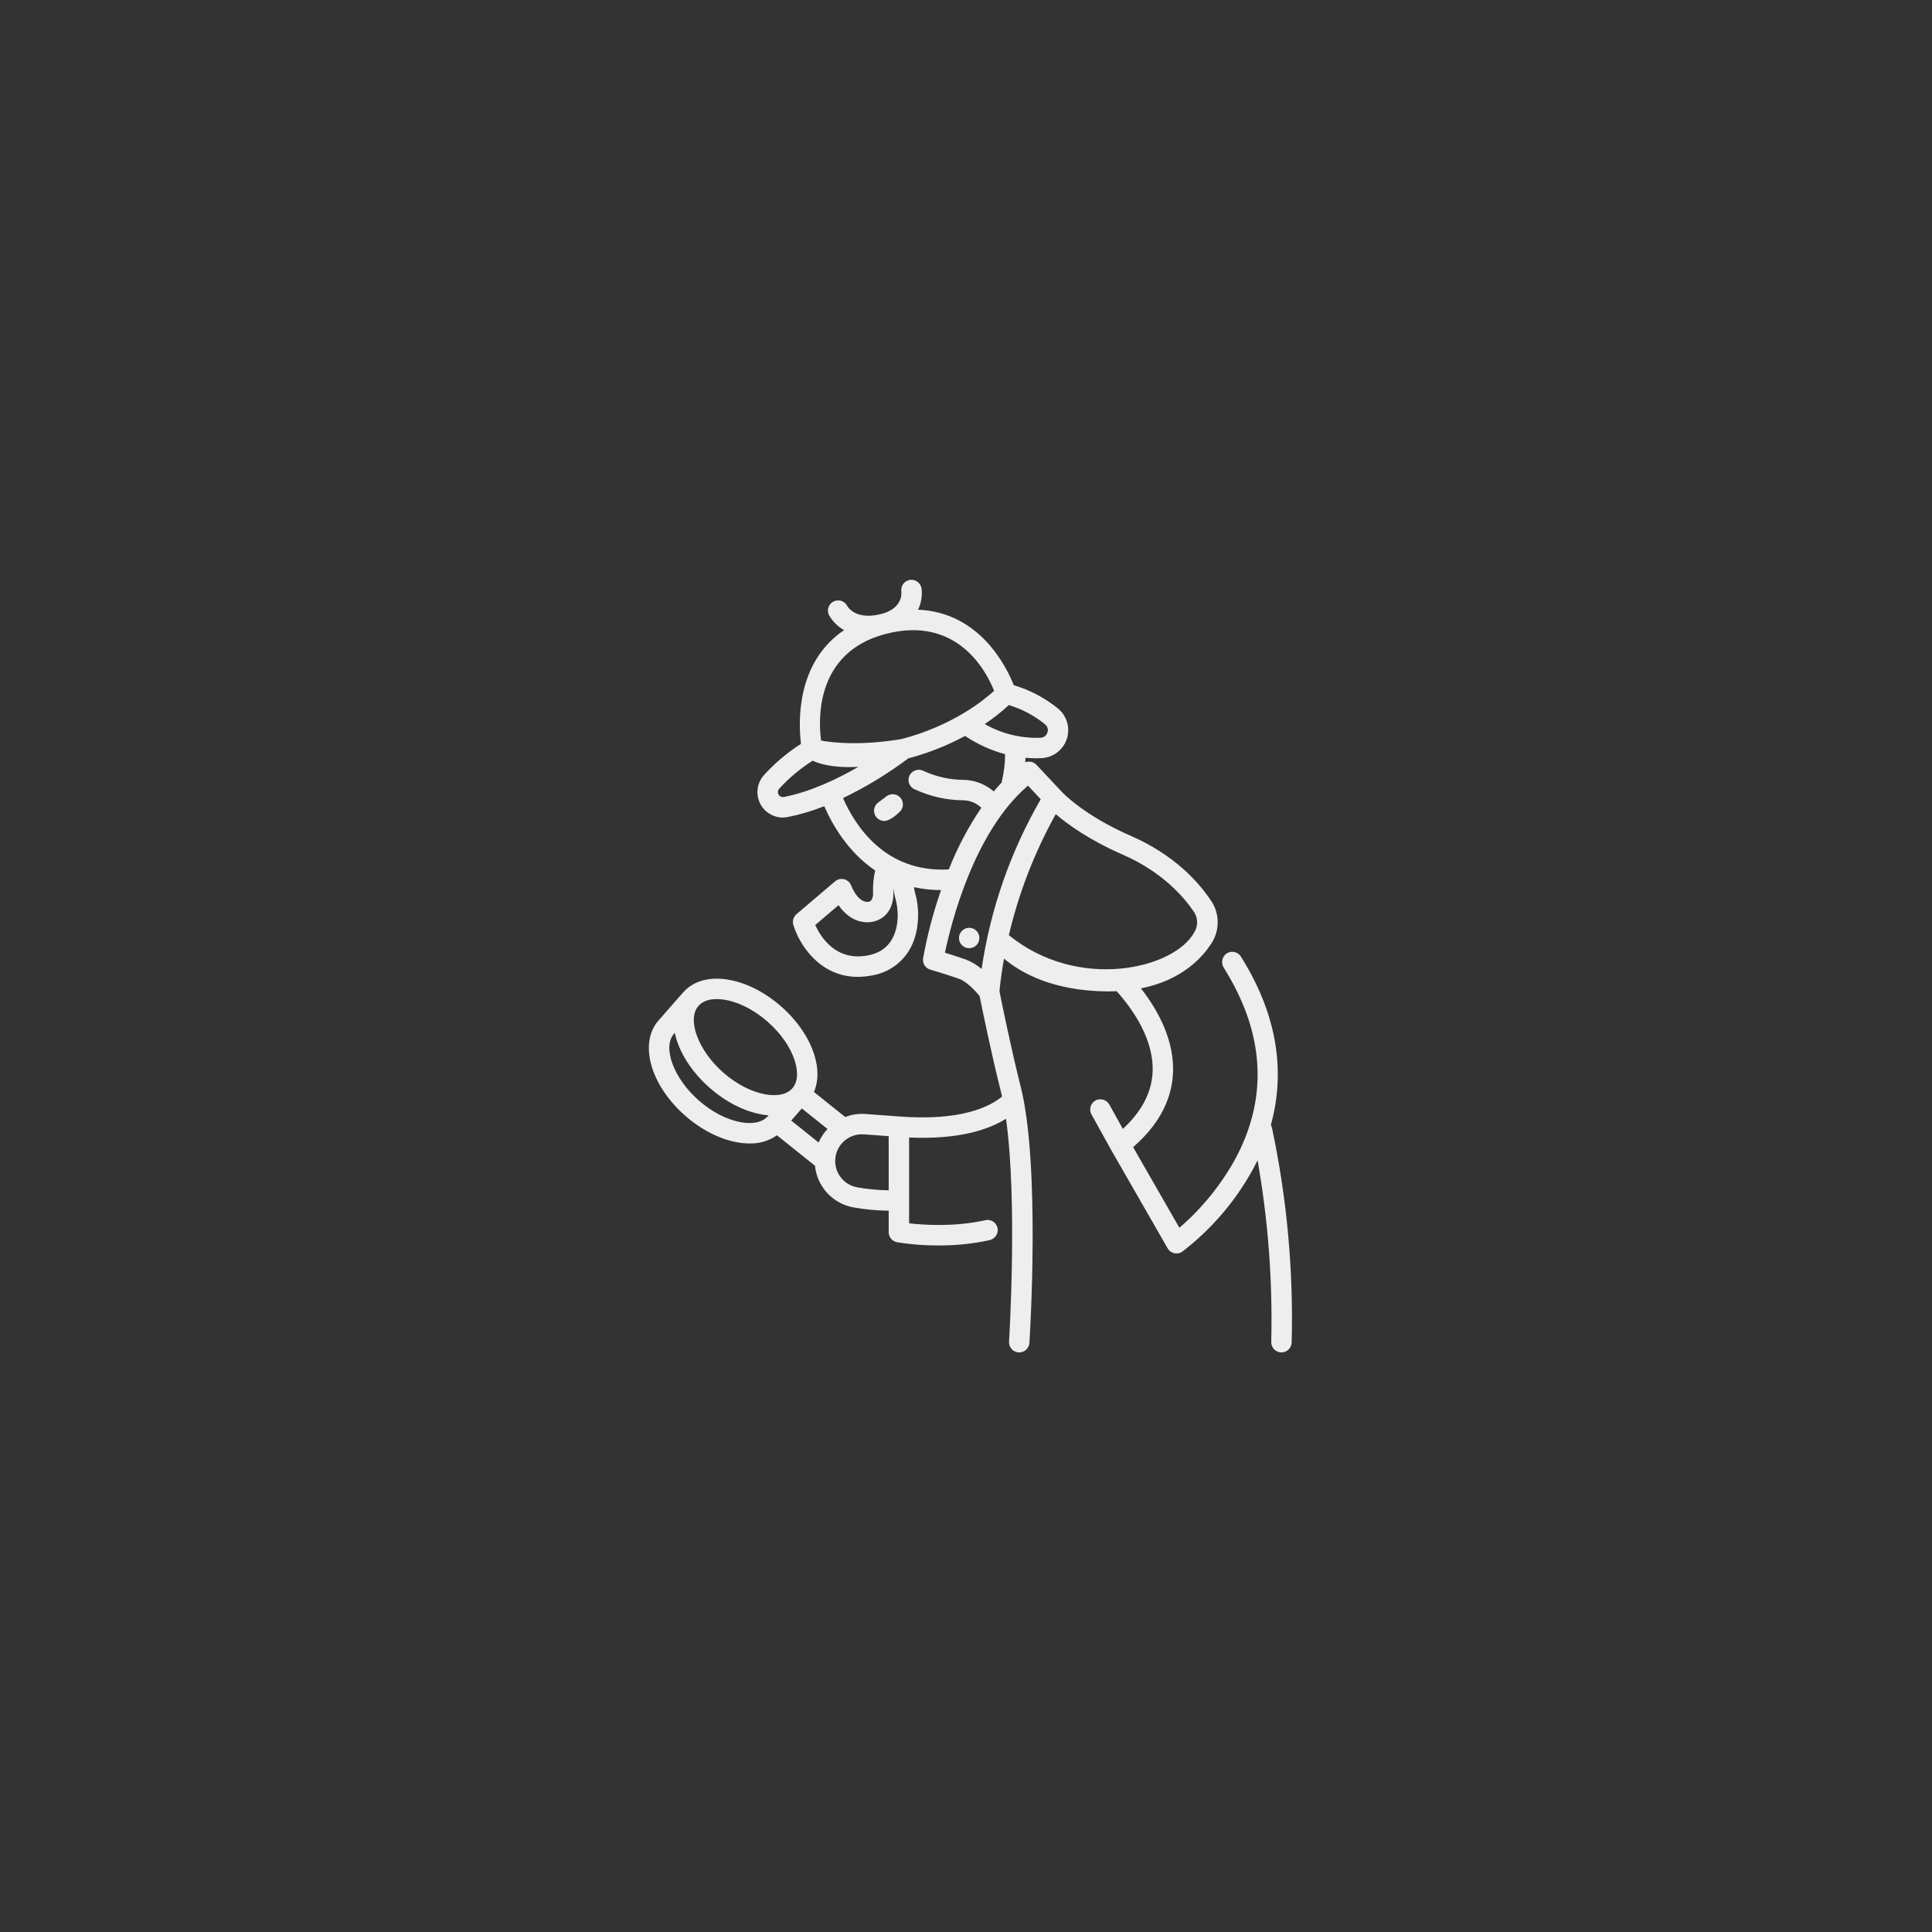 <svg xmlns="http://www.w3.org/2000/svg" xmlns:xlink="http://www.w3.org/1999/xlink" width="2000" zoomAndPan="magnify" viewBox="0 0 1500 1500" height="2000" preserveAspectRatio="xMidYMid meet" version="1.0"><rect x="0" y="0" width="1500" height="1500" fill="#333333" stroke="none"/><defs><clipPath id="d959da0538"><path d="M 503 450 L 1004 450 L 1004 1050 L 503 1050 Z M 503 450 " clip-rule="nonzero"/></clipPath></defs><g clip-path="url(#d959da0538)"><path fill="#eeeeee" d="M 531.945 866.199 C 544.336 877.09 558.68 884.438 572.344 886.879 C 575.531 887.465 578.742 887.762 581.984 887.777 C 585.773 887.883 589.48 887.395 593.113 886.316 C 596.746 885.234 600.117 883.613 603.23 881.453 L 632.762 905.09 C 632.957 907.062 633.309 909.004 633.82 910.918 C 634.332 912.836 634.992 914.695 635.809 916.504 C 636.621 918.309 637.578 920.039 638.672 921.691 C 639.77 923.344 640.992 924.895 642.34 926.348 C 643.688 927.797 645.145 929.133 646.711 930.348 C 648.277 931.562 649.934 932.641 651.676 933.586 C 653.418 934.531 655.227 935.328 657.098 935.98 C 658.969 936.629 660.883 937.125 662.836 937.461 C 671.812 939.059 680.859 939.898 689.977 939.984 L 689.977 956.672 C 689.977 957.133 690.02 957.59 690.098 958.047 C 690.176 958.5 690.297 958.941 690.453 959.375 C 690.609 959.809 690.801 960.227 691.031 960.625 C 691.262 961.023 691.523 961.402 691.82 961.754 C 692.113 962.109 692.438 962.434 692.789 962.73 C 693.141 963.027 693.516 963.293 693.914 963.523 C 694.312 963.758 694.727 963.953 695.16 964.113 C 695.59 964.273 696.035 964.395 696.488 964.477 C 707.176 966.195 717.93 967.027 728.754 966.973 C 742.012 967.047 755.121 965.691 768.082 962.902 C 768.539 962.812 768.988 962.68 769.422 962.512 C 769.859 962.344 770.277 962.141 770.68 961.902 C 771.082 961.66 771.461 961.391 771.812 961.086 C 772.168 960.781 772.496 960.445 772.793 960.086 C 773.09 959.727 773.355 959.34 773.586 958.934 C 773.816 958.527 774.012 958.105 774.172 957.668 C 774.328 957.227 774.449 956.777 774.531 956.316 C 774.613 955.855 774.652 955.391 774.656 954.922 C 774.645 954.336 774.566 953.754 774.426 953.184 C 774.285 952.613 774.082 952.062 773.82 951.535 C 773.555 951.012 773.238 950.52 772.863 950.062 C 772.492 949.609 772.074 949.199 771.609 948.836 C 771.148 948.473 770.648 948.168 770.117 947.914 C 769.586 947.664 769.031 947.473 768.457 947.344 C 767.883 947.215 767.301 947.148 766.715 947.152 C 766.125 947.152 765.543 947.215 764.969 947.348 C 741.117 952.75 717.047 951.07 705.836 949.773 L 705.836 883.16 C 743.852 884.832 767.047 877.336 781.055 868.613 C 790.133 933.125 783.492 1040.379 783.414 1041.582 C 783.383 1042.102 783.398 1042.621 783.469 1043.137 C 783.539 1043.652 783.656 1044.156 783.824 1044.648 C 783.992 1045.141 784.207 1045.613 784.469 1046.062 C 784.73 1046.516 785.035 1046.934 785.379 1047.324 C 785.723 1047.715 786.102 1048.07 786.516 1048.387 C 786.926 1048.703 787.367 1048.973 787.836 1049.203 C 788.301 1049.434 788.789 1049.613 789.289 1049.746 C 789.793 1049.883 790.305 1049.965 790.824 1049.996 C 790.996 1050.012 791.168 1050.016 791.336 1050.016 C 791.836 1050.016 792.328 1049.969 792.82 1049.875 C 793.309 1049.781 793.785 1049.641 794.25 1049.457 C 794.715 1049.273 795.156 1049.047 795.578 1048.781 C 796 1048.512 796.395 1048.207 796.758 1047.867 C 797.121 1047.523 797.449 1047.152 797.742 1046.746 C 798.035 1046.344 798.289 1045.918 798.5 1045.465 C 798.715 1045.012 798.883 1044.547 799.008 1044.062 C 799.133 1043.578 799.211 1043.09 799.242 1042.59 C 799.598 1036.973 807.805 904.355 792.445 843.594 C 784.879 813.664 777.379 776.598 775.977 769.566 C 776.844 760.883 778.051 752.461 779.508 744.312 C 793.219 755.781 818.047 769.289 859.211 769.719 C 859.75 769.719 860.281 769.719 860.812 769.719 C 862.918 769.719 864.957 769.66 866.957 769.574 C 878.77 782.703 896.949 807.562 894.746 834.328 C 893.504 849.434 885.777 863.574 871.785 876.473 L 861.441 857.801 C 861.223 857.391 860.977 857.004 860.691 856.641 C 860.41 856.273 860.098 855.934 859.758 855.621 C 859.418 855.309 859.055 855.027 858.664 854.777 C 858.277 854.527 857.871 854.312 857.445 854.133 C 857.02 853.949 856.582 853.809 856.133 853.699 C 855.684 853.594 855.227 853.527 854.766 853.5 C 854.305 853.469 853.844 853.48 853.387 853.531 C 852.926 853.582 852.473 853.668 852.031 853.797 C 851.465 853.969 850.93 854.203 850.418 854.5 C 849.906 854.793 849.434 855.141 848.996 855.539 C 848.562 855.938 848.18 856.379 847.844 856.867 C 847.508 857.352 847.23 857.867 847.008 858.414 C 846.789 858.961 846.629 859.527 846.535 860.109 C 846.441 860.691 846.414 861.277 846.449 861.867 C 846.484 862.457 846.586 863.035 846.75 863.602 C 846.914 864.168 847.141 864.707 847.426 865.227 L 862.602 892.617 C 862.602 892.637 862.625 892.652 862.637 892.672 L 862.656 892.719 L 906.547 969.195 C 906.824 969.68 907.145 970.125 907.516 970.539 C 907.883 970.953 908.293 971.32 908.742 971.648 C 909.188 971.977 909.664 972.254 910.168 972.48 C 910.676 972.711 911.199 972.883 911.738 973 C 912.281 973.117 912.828 973.18 913.383 973.18 C 913.938 973.184 914.488 973.129 915.031 973.016 C 915.574 972.906 916.098 972.738 916.605 972.516 C 917.113 972.293 917.594 972.02 918.043 971.695 C 929.195 963.109 939.359 953.48 948.531 942.805 C 957.707 932.129 965.699 920.633 972.508 908.316 C 973.824 905.906 975.109 903.406 976.367 900.816 C 984.574 947.426 988.117 994.391 986.992 1041.707 C 986.969 1042.227 986.992 1042.746 987.07 1043.262 C 987.148 1043.773 987.277 1044.277 987.453 1044.766 C 987.629 1045.258 987.852 1045.723 988.121 1046.172 C 988.391 1046.617 988.699 1047.031 989.047 1047.418 C 989.398 1047.801 989.785 1048.148 990.203 1048.457 C 990.621 1048.766 991.066 1049.031 991.539 1049.254 C 992.008 1049.473 992.496 1049.648 993 1049.773 C 993.508 1049.898 994.02 1049.973 994.539 1049.996 C 994.668 1049.996 994.793 1049.996 994.918 1049.996 C 995.422 1049.996 995.922 1049.949 996.418 1049.852 C 996.914 1049.758 997.395 1049.617 997.863 1049.426 C 998.332 1049.238 998.777 1049.008 999.203 1048.734 C 999.625 1048.465 1000.02 1048.152 1000.387 1047.805 C 1000.75 1047.457 1001.078 1047.074 1001.371 1046.664 C 1001.664 1046.254 1001.914 1045.82 1002.125 1045.359 C 1002.332 1044.902 1002.496 1044.426 1002.617 1043.934 C 1002.734 1043.445 1002.809 1042.949 1002.832 1042.445 C 1003.57 1014.449 1002.664 986.508 1000.109 958.621 C 997.559 930.734 993.379 903.094 987.566 875.699 C 987.387 874.922 987.094 874.188 986.688 873.496 C 996.344 838.555 995.465 793.617 963.422 742.691 C 963.113 742.195 962.75 741.742 962.34 741.328 C 961.93 740.914 961.477 740.547 960.984 740.234 C 960.492 739.918 959.973 739.66 959.426 739.461 C 958.875 739.262 958.312 739.125 957.73 739.047 C 957.152 738.973 956.574 738.961 955.992 739.016 C 955.41 739.066 954.84 739.184 954.285 739.363 C 953.727 739.539 953.199 739.777 952.695 740.074 C 952.191 740.371 951.727 740.719 951.297 741.117 C 950.961 741.449 950.656 741.809 950.383 742.195 C 950.109 742.578 949.871 742.984 949.664 743.414 C 949.461 743.84 949.297 744.281 949.168 744.738 C 949.039 745.191 948.953 745.656 948.902 746.125 C 948.855 746.598 948.848 747.066 948.883 747.539 C 948.914 748.012 948.988 748.477 949.102 748.938 C 949.215 749.395 949.367 749.844 949.559 750.277 C 949.75 750.707 949.977 751.121 950.238 751.516 C 981.965 802.156 984.863 852.188 958.848 900.23 C 953.27 910.266 946.852 919.738 939.602 928.641 C 932.352 937.547 924.379 945.746 915.68 953.242 L 879.746 890.629 C 898.527 874.355 908.883 855.875 910.551 835.621 C 912.797 808.289 898.504 783.566 885.824 767.383 C 917.512 761.113 933.488 743.547 940.746 732.125 C 941.516 730.914 942.195 729.652 942.785 728.34 C 943.371 727.027 943.863 725.68 944.258 724.297 C 944.652 722.914 944.945 721.512 945.141 720.086 C 945.332 718.664 945.422 717.23 945.406 715.793 C 945.391 714.355 945.277 712.93 945.055 711.508 C 944.836 710.086 944.516 708.688 944.094 707.316 C 943.672 705.941 943.156 704.602 942.543 703.305 C 941.93 702.004 941.223 700.754 940.43 699.555 C 930.465 684.547 911.531 663.582 877.895 648.926 C 840.441 632.605 824.09 614.469 823.945 614.309 C 823.918 614.277 823.883 614.254 823.855 614.223 C 823.828 614.191 823.797 614.145 823.762 614.105 L 804.691 593.785 C 804.148 593.207 803.531 592.727 802.844 592.336 C 802.156 591.941 801.426 591.66 800.652 591.492 C 799.879 591.32 799.098 591.266 798.312 591.328 C 797.523 591.391 796.758 591.566 796.023 591.855 C 796.102 590.684 796.156 589.512 796.191 588.336 C 798.789 588.57 801.438 588.723 804.164 588.723 C 805.602 588.723 807.059 588.688 808.539 588.617 C 809.637 588.57 810.723 588.441 811.801 588.23 C 812.879 588.016 813.938 587.727 814.973 587.355 C 816.008 586.98 817.008 586.535 817.973 586.012 C 818.938 585.488 819.859 584.895 820.738 584.23 C 821.613 583.566 822.434 582.844 823.203 582.055 C 823.969 581.266 824.672 580.426 825.312 579.531 C 825.949 578.637 826.52 577.699 827.016 576.719 C 827.512 575.738 827.934 574.727 828.277 573.684 C 828.617 572.641 828.883 571.574 829.062 570.492 C 829.246 569.406 829.348 568.316 829.363 567.219 C 829.379 566.117 829.312 565.023 829.164 563.938 C 829.016 562.848 828.785 561.773 828.473 560.723 C 828.16 559.668 827.773 558.641 827.305 557.648 C 826.84 556.652 826.301 555.699 825.688 554.785 C 825.078 553.871 824.398 553.008 823.656 552.199 C 822.914 551.387 822.117 550.637 821.262 549.949 C 816.203 545.863 810.801 542.312 805.047 539.285 C 799.293 536.262 793.301 533.824 787.074 531.973 C 781.641 518.18 760.906 475.316 712.773 473.375 C 713.969 470.875 714.801 468.266 715.273 465.539 C 715.746 462.812 715.836 460.07 715.551 457.316 C 715.5 456.863 715.414 456.418 715.285 455.977 C 715.16 455.539 715 455.113 714.801 454.703 C 714.602 454.293 714.371 453.898 714.105 453.527 C 713.84 453.156 713.547 452.809 713.223 452.488 C 712.898 452.164 712.547 451.875 712.176 451.613 C 711.801 451.348 711.406 451.121 710.992 450.926 C 710.582 450.73 710.152 450.57 709.715 450.449 C 709.273 450.328 708.828 450.242 708.371 450.195 C 707.777 450.141 707.188 450.152 706.598 450.23 C 706.004 450.309 705.43 450.453 704.871 450.66 C 704.312 450.871 703.785 451.137 703.289 451.465 C 702.789 451.793 702.336 452.172 701.922 452.602 C 701.512 453.035 701.152 453.504 700.844 454.016 C 700.539 454.527 700.293 455.066 700.109 455.633 C 699.926 456.199 699.809 456.781 699.754 457.375 C 699.703 457.969 699.715 458.562 699.797 459.152 C 700.051 461.434 700.418 473.008 683.047 476.977 L 682.957 477 C 664.387 481.199 658.422 471.602 657.75 470.387 C 657.512 469.934 657.23 469.504 656.906 469.102 C 656.582 468.703 656.227 468.336 655.832 468.004 C 655.438 467.672 655.016 467.383 654.562 467.133 C 654.113 466.883 653.641 466.68 653.152 466.523 C 652.66 466.367 652.16 466.258 651.648 466.199 C 651.137 466.141 650.625 466.129 650.109 466.168 C 649.598 466.211 649.094 466.301 648.598 466.438 C 648.102 466.578 647.621 466.762 647.16 466.992 C 646.703 467.227 646.27 467.5 645.863 467.816 C 645.457 468.133 645.082 468.484 644.746 468.875 C 644.406 469.262 644.109 469.68 643.855 470.125 C 643.598 470.574 643.387 471.039 643.223 471.527 C 643.055 472.016 642.938 472.516 642.871 473.027 C 642.805 473.535 642.785 474.047 642.816 474.562 C 642.848 475.078 642.93 475.582 643.059 476.082 C 643.191 476.578 643.367 477.059 643.59 477.523 C 644.977 479.977 646.664 482.199 648.664 484.184 C 650.66 486.172 652.887 487.848 655.352 489.219 C 617.812 514.59 619.887 561.371 621.887 577.531 C 611.227 584.34 601.648 592.422 593.145 601.781 C 592.512 602.484 591.93 603.227 591.406 604.012 C 590.879 604.797 590.41 605.617 590.004 606.473 C 589.594 607.324 589.25 608.203 588.969 609.105 C 588.684 610.008 588.469 610.926 588.316 611.859 C 588.168 612.793 588.086 613.734 588.07 614.68 C 588.055 615.625 588.109 616.566 588.227 617.504 C 588.348 618.445 588.535 619.367 588.789 620.281 C 589.043 621.191 589.359 622.078 589.738 622.945 C 590.121 623.812 590.562 624.645 591.062 625.449 C 591.562 626.25 592.117 627.012 592.727 627.734 C 593.34 628.457 593.996 629.133 594.707 629.762 C 595.414 630.391 596.16 630.965 596.953 631.484 C 597.742 632.004 598.562 632.465 599.422 632.867 C 600.277 633.27 601.156 633.605 602.062 633.883 C 602.969 634.156 603.887 634.367 604.82 634.512 C 605.758 634.652 606.699 634.73 607.645 634.738 C 608.926 634.738 610.195 634.613 611.457 634.371 C 621.215 632.426 630.711 629.609 639.953 625.922 C 646.297 640.492 658.453 661.617 679.48 675.828 C 678.211 681.41 677.652 687.062 677.805 692.785 C 677.957 693.91 677.906 695.023 677.652 696.125 C 677.395 697.23 676.949 698.254 676.316 699.191 C 675.547 699.859 674.652 700.203 673.637 700.223 L 673.547 700.223 C 673.516 700.223 673.5 700.223 673.348 700.223 C 665.531 700.043 660.969 687.836 660.938 687.75 C 660.785 687.309 660.594 686.887 660.367 686.48 C 660.141 686.074 659.879 685.688 659.586 685.328 C 659.293 684.969 658.969 684.637 658.617 684.332 C 658.266 684.027 657.887 683.758 657.488 683.52 C 657.09 683.281 656.672 683.078 656.234 682.914 C 655.801 682.75 655.352 682.625 654.895 682.535 C 654.438 682.449 653.977 682.402 653.512 682.398 C 653.047 682.395 652.586 682.43 652.125 682.504 C 650.613 682.773 649.285 683.414 648.141 684.438 L 618.41 709.746 C 617.824 710.238 617.324 710.805 616.906 711.441 C 616.484 712.082 616.168 712.766 615.945 713.496 C 615.727 714.227 615.613 714.973 615.613 715.738 C 615.609 716.5 615.715 717.25 615.93 717.98 C 620.371 732.98 636.199 758.438 665.953 758.438 C 669.766 758.426 673.535 758.039 677.27 757.277 C 680.184 756.777 683.012 755.98 685.758 754.879 C 688.504 753.781 691.102 752.406 693.555 750.754 C 696.008 749.102 698.258 747.211 700.309 745.078 C 702.359 742.949 704.164 740.625 705.719 738.109 C 713.988 724.504 714.172 706.242 710.691 694.18 C 710.195 692.41 709.832 690.617 709.598 688.793 C 716.523 690.312 723.535 691.07 730.625 691.062 C 724.59 708.328 719.949 725.961 716.699 743.957 C 716.621 744.434 716.586 744.91 716.594 745.395 C 716.605 745.875 716.66 746.352 716.754 746.82 C 716.852 747.293 716.988 747.754 717.168 748.199 C 717.348 748.645 717.566 749.07 717.824 749.48 C 718.082 749.887 718.375 750.266 718.703 750.617 C 719.027 750.973 719.383 751.293 719.77 751.582 C 720.156 751.871 720.562 752.121 720.996 752.336 C 721.426 752.551 721.871 752.723 722.336 752.855 C 722.453 752.891 734.316 756.305 744.59 759.934 C 750.547 762.035 757.473 769.504 760.57 773.324 C 762.277 781.824 769.637 818.031 777.086 847.492 C 777.402 848.742 777.703 850.039 777.996 851.355 C 768.484 859.246 746.234 870.465 698.512 866.848 L 698.492 866.848 L 671.891 864.898 C 666.504 864.516 661.289 865.301 656.254 867.258 L 631.934 847.801 C 635.488 839.688 635.621 829.699 632.188 818.824 C 628.012 805.586 618.887 792.301 606.496 781.406 C 594.105 770.516 579.766 763.172 566.102 760.727 C 551.008 758.02 538.328 761.496 530.41 770.508 L 511.391 792.145 C 495.816 809.844 504.848 842.375 531.945 866.199 Z M 692.16 729.863 C 688.316 736.184 682.43 740.062 674.152 741.715 C 649.031 746.738 637.137 727.441 632.953 718.172 L 651.023 702.789 C 655.66 709.477 662.934 715.793 672.883 716.062 C 674.195 716.102 675.496 716.016 676.793 715.801 C 678.086 715.59 679.352 715.25 680.578 714.793 C 681.809 714.332 682.98 713.758 684.102 713.07 C 685.219 712.383 686.258 711.59 687.223 710.699 C 690.312 707.742 693.938 702.152 693.652 692.32 C 693.625 691.344 693.625 690.379 693.652 689.434 C 693.984 692.527 694.578 695.574 695.438 698.566 C 697.199 704.637 698.762 718.988 692.16 729.863 Z M 927.227 708.34 C 927.938 709.488 928.48 710.707 928.852 712.004 C 929.227 713.297 929.422 714.621 929.434 715.969 C 929.449 717.316 929.277 718.641 928.93 719.945 C 928.578 721.246 928.059 722.477 927.371 723.637 C 911.926 752.312 837.02 769.922 783.281 726.031 C 787.145 709.605 792.125 693.527 798.223 677.797 C 804.324 662.066 811.48 646.832 819.699 632.098 C 828.527 639.691 845.27 652.016 871.57 663.48 C 903.25 677.281 920.039 697.512 927.227 708.34 Z M 813.234 568.73 C 813.047 569.312 812.777 569.852 812.422 570.352 C 812.066 570.848 811.641 571.277 811.152 571.645 C 810.66 572.008 810.129 572.289 809.551 572.488 C 808.973 572.684 808.379 572.789 807.766 572.801 C 804.004 572.938 800.254 572.809 796.508 572.422 C 792.766 572.035 789.066 571.391 785.41 570.492 C 781.758 569.59 778.184 568.441 774.688 567.043 C 771.195 565.645 767.812 564.012 764.547 562.145 C 771.18 557.723 777.426 552.809 783.285 547.398 C 793.566 550.555 802.891 555.512 811.262 562.266 C 811.746 562.629 812.164 563.062 812.512 563.559 C 812.863 564.055 813.125 564.594 813.305 565.176 C 813.48 565.758 813.562 566.352 813.551 566.961 C 813.539 567.566 813.434 568.156 813.234 568.73 Z M 686.805 492.395 L 686.836 492.395 C 743.297 477.152 766.02 521.73 771.836 536.355 C 763.391 544.062 739 563.645 699.914 573.801 C 668.102 579.109 646.465 576.605 637.477 574.973 C 635.316 558.609 633.023 506.945 686.805 492.395 Z M 608.48 618.789 C 608.09 618.859 607.695 618.867 607.297 618.812 C 606.902 618.758 606.523 618.648 606.164 618.477 C 605.805 618.305 605.477 618.082 605.188 617.812 C 604.895 617.539 604.652 617.23 604.453 616.883 C 604.258 616.531 604.121 616.164 604.039 615.773 C 603.957 615.383 603.938 614.988 603.98 614.59 C 604.02 614.195 604.121 613.812 604.281 613.445 C 604.441 613.082 604.652 612.75 604.914 612.449 C 612.594 604.004 621.254 596.734 630.898 590.633 C 639.102 594.277 649.121 595.57 659.109 595.57 C 661.574 595.57 664.035 595.488 666.465 595.352 C 650.148 604.793 629.168 614.84 608.48 618.789 Z M 654.508 619.617 C 672.418 611 689.32 600.723 705.211 588.789 C 720.586 584.73 735.273 578.926 749.27 571.379 C 758.863 577.789 769.227 582.512 780.359 585.547 C 780.328 592.5 779.512 599.363 777.918 606.129 C 777.816 606.586 777.754 607.051 777.73 607.52 C 775.605 609.766 773.539 612.078 771.539 614.457 L 770.008 613.238 C 766.891 610.793 763.469 608.91 759.738 607.582 C 756.008 606.258 752.16 605.559 748.203 605.488 C 742.82 605.457 737.504 604.855 732.254 603.68 C 727 602.508 721.934 600.789 717.051 598.523 C 716.637 598.316 716.207 598.145 715.762 598.008 C 715.312 597.871 714.859 597.773 714.398 597.719 C 713.938 597.66 713.473 597.641 713.008 597.664 C 712.543 597.684 712.082 597.746 711.629 597.844 C 711.172 597.945 710.73 598.082 710.297 598.258 C 709.867 598.434 709.453 598.645 709.059 598.891 C 708.664 599.137 708.293 599.414 707.945 599.727 C 707.598 600.035 707.277 600.371 706.988 600.738 C 706.633 601.207 706.332 601.707 706.09 602.242 C 705.848 602.773 705.664 603.328 705.547 603.902 C 705.426 604.477 705.371 605.059 705.379 605.645 C 705.387 606.234 705.461 606.812 705.598 607.383 C 705.734 607.953 705.934 608.5 706.195 609.027 C 706.453 609.555 706.766 610.047 707.137 610.504 C 707.504 610.961 707.918 611.371 708.379 611.734 C 708.84 612.102 709.332 612.41 709.859 612.664 C 715.812 615.477 721.992 617.613 728.406 619.074 C 734.824 620.539 741.32 621.297 747.898 621.348 C 750.121 621.379 752.281 621.766 754.379 622.504 C 756.477 623.242 758.402 624.293 760.156 625.66 L 761.949 627.086 C 751.762 642.129 743.324 658.102 736.641 675 C 687.145 677.84 663.746 640.777 654.508 619.617 Z M 749.852 744.969 C 744.16 742.957 738.129 741.051 733.652 739.676 C 738.32 717.328 756.094 645.781 798.125 609.973 L 808.035 620.527 C 802.172 630.664 796.797 641.051 791.918 651.691 C 787.035 662.336 782.672 673.184 778.816 684.238 C 774.965 695.297 771.645 706.508 768.852 717.879 C 766.062 729.25 763.816 740.727 762.113 752.312 C 758.453 749.152 754.367 746.703 749.855 744.969 Z M 635.574 887.031 L 614.277 869.984 L 622.543 860.582 L 642.469 876.527 C 639.566 879.633 637.27 883.133 635.582 887.031 Z M 670.723 880.703 L 689.977 882.109 L 689.977 924.133 C 681.801 924.047 673.691 923.289 665.645 921.859 C 664.996 921.746 664.352 921.602 663.719 921.43 C 663.082 921.254 662.457 921.051 661.84 920.82 C 661.227 920.586 660.621 920.324 660.031 920.031 C 659.441 919.742 658.863 919.422 658.305 919.078 C 657.742 918.73 657.199 918.359 656.676 917.965 C 656.148 917.566 655.645 917.145 655.16 916.699 C 654.676 916.254 654.211 915.785 653.77 915.297 C 653.332 914.809 652.914 914.297 652.523 913.77 C 652.129 913.242 651.762 912.695 651.422 912.129 C 651.082 911.566 650.77 910.988 650.484 910.395 C 650.199 909.801 649.945 909.195 649.715 908.578 C 649.488 907.957 649.293 907.332 649.125 906.695 C 648.957 906.059 648.82 905.414 648.711 904.766 C 648.605 904.113 648.531 903.461 648.484 902.805 C 648.441 902.148 648.43 901.488 648.445 900.832 C 648.465 900.172 648.516 899.516 648.594 898.863 C 648.676 898.211 648.789 897.562 648.93 896.918 C 649.07 896.277 649.246 895.641 649.445 895.016 C 649.648 894.387 649.883 893.773 650.145 893.168 C 650.406 892.562 650.695 891.973 651.012 891.395 C 651.328 890.82 651.672 890.258 652.043 889.715 C 652.414 889.172 652.812 888.645 653.23 888.137 C 653.652 887.633 654.098 887.148 654.562 886.684 C 655.031 886.219 655.52 885.777 656.027 885.359 C 656.539 884.941 657.066 884.551 657.613 884.18 C 658.156 883.812 658.723 883.473 659.301 883.16 C 659.879 882.844 660.473 882.559 661.078 882.301 C 661.684 882.043 662.301 881.816 662.93 881.617 C 663.555 881.418 664.191 881.25 664.836 881.109 C 665.48 880.973 666.129 880.863 666.781 880.789 C 667.438 880.711 668.094 880.668 668.75 880.652 C 669.41 880.637 670.066 880.656 670.723 880.703 Z M 556.484 775.688 C 558.777 775.703 561.047 775.914 563.301 776.324 C 574.16 778.266 585.777 784.297 596.027 793.305 C 606.273 802.316 613.742 813.066 617.059 823.582 C 618.73 828.867 620.699 838.676 615.145 844.988 C 609.594 851.301 599.609 850.605 594.156 849.633 C 583.301 847.688 571.684 841.656 561.434 832.648 C 542.035 815.602 533.102 791.441 542.312 780.961 C 545.969 776.805 551.547 775.688 556.484 775.688 Z M 523.293 802.602 L 523.887 801.926 C 526.926 816.199 536.289 831.66 550.965 844.562 C 563.355 855.453 577.699 862.797 591.363 865.246 C 593.188 865.57 594.977 865.801 596.727 865.945 L 596.129 866.629 C 590.582 872.945 580.594 872.246 575.141 871.273 C 564.285 869.328 552.664 863.297 542.418 854.289 C 523.016 837.234 514.082 813.082 523.293 802.602 Z M 523.293 802.602 " fill-opacity="1" fill-rule="nonzero"/></g><path fill="#eeeeee" d="M 688.355 618.195 L 681.777 623.113 C 681.109 623.613 680.539 624.203 680.059 624.883 C 679.578 625.562 679.215 626.297 678.965 627.094 C 678.719 627.887 678.598 628.699 678.605 629.531 C 678.613 630.363 678.75 631.176 679.012 631.965 C 679.273 632.754 679.652 633.484 680.145 634.152 C 680.637 634.824 681.223 635.402 681.898 635.891 C 682.57 636.375 683.305 636.746 684.098 637.004 C 684.891 637.258 685.699 637.387 686.531 637.387 C 691.508 637.387 697.852 630.887 697.852 630.887 C 698.27 630.574 698.652 630.227 699 629.84 C 699.344 629.453 699.652 629.035 699.918 628.586 C 700.184 628.141 700.402 627.672 700.574 627.18 C 700.746 626.688 700.871 626.188 700.945 625.672 C 701.016 625.156 701.039 624.641 701.012 624.121 C 700.984 623.602 700.906 623.09 700.777 622.586 C 700.648 622.082 700.473 621.594 700.25 621.125 C 700.023 620.656 699.758 620.215 699.445 619.797 C 699.133 619.379 698.785 619 698.398 618.652 C 698.012 618.305 697.594 617.996 697.148 617.73 C 696.699 617.465 696.23 617.246 695.742 617.07 C 695.25 616.898 694.75 616.773 694.234 616.699 C 693.719 616.625 693.203 616.602 692.684 616.629 C 692.164 616.656 691.652 616.73 691.148 616.859 C 690.645 616.988 690.156 617.164 689.688 617.387 C 689.219 617.609 688.773 617.879 688.355 618.188 Z M 688.355 618.195 " fill-opacity="1" fill-rule="nonzero"/><path fill="#eeeeee" d="M 760.395 728.262 C 760.395 728.785 760.344 729.301 760.242 729.809 C 760.141 730.32 759.992 730.816 759.793 731.297 C 759.594 731.777 759.348 732.234 759.059 732.668 C 758.77 733.102 758.441 733.5 758.074 733.871 C 757.707 734.238 757.305 734.566 756.871 734.855 C 756.441 735.145 755.984 735.391 755.5 735.59 C 755.02 735.789 754.523 735.938 754.016 736.039 C 753.504 736.141 752.988 736.191 752.469 736.191 C 751.945 736.191 751.43 736.141 750.922 736.039 C 750.41 735.938 749.914 735.789 749.434 735.59 C 748.953 735.391 748.496 735.145 748.062 734.855 C 747.629 734.566 747.23 734.238 746.863 733.871 C 746.492 733.5 746.164 733.102 745.875 732.668 C 745.586 732.234 745.344 731.777 745.145 731.297 C 744.941 730.816 744.793 730.32 744.691 729.809 C 744.59 729.301 744.539 728.785 744.539 728.262 C 744.539 727.742 744.59 727.227 744.691 726.715 C 744.793 726.207 744.941 725.711 745.145 725.23 C 745.344 724.75 745.586 724.293 745.875 723.859 C 746.164 723.426 746.492 723.023 746.863 722.656 C 747.23 722.289 747.629 721.961 748.062 721.672 C 748.496 721.383 748.953 721.137 749.434 720.938 C 749.914 720.738 750.41 720.59 750.922 720.488 C 751.43 720.387 751.945 720.336 752.469 720.336 C 752.988 720.336 753.504 720.387 754.016 720.488 C 754.523 720.59 755.02 720.738 755.5 720.938 C 755.984 721.137 756.441 721.383 756.871 721.672 C 757.305 721.961 757.707 722.289 758.074 722.656 C 758.441 723.023 758.77 723.426 759.059 723.859 C 759.348 724.293 759.594 724.75 759.793 725.23 C 759.992 725.711 760.141 726.207 760.242 726.715 C 760.344 727.227 760.395 727.742 760.395 728.262 Z M 760.395 728.262 " fill-opacity="1" fill-rule="nonzero"/></svg>